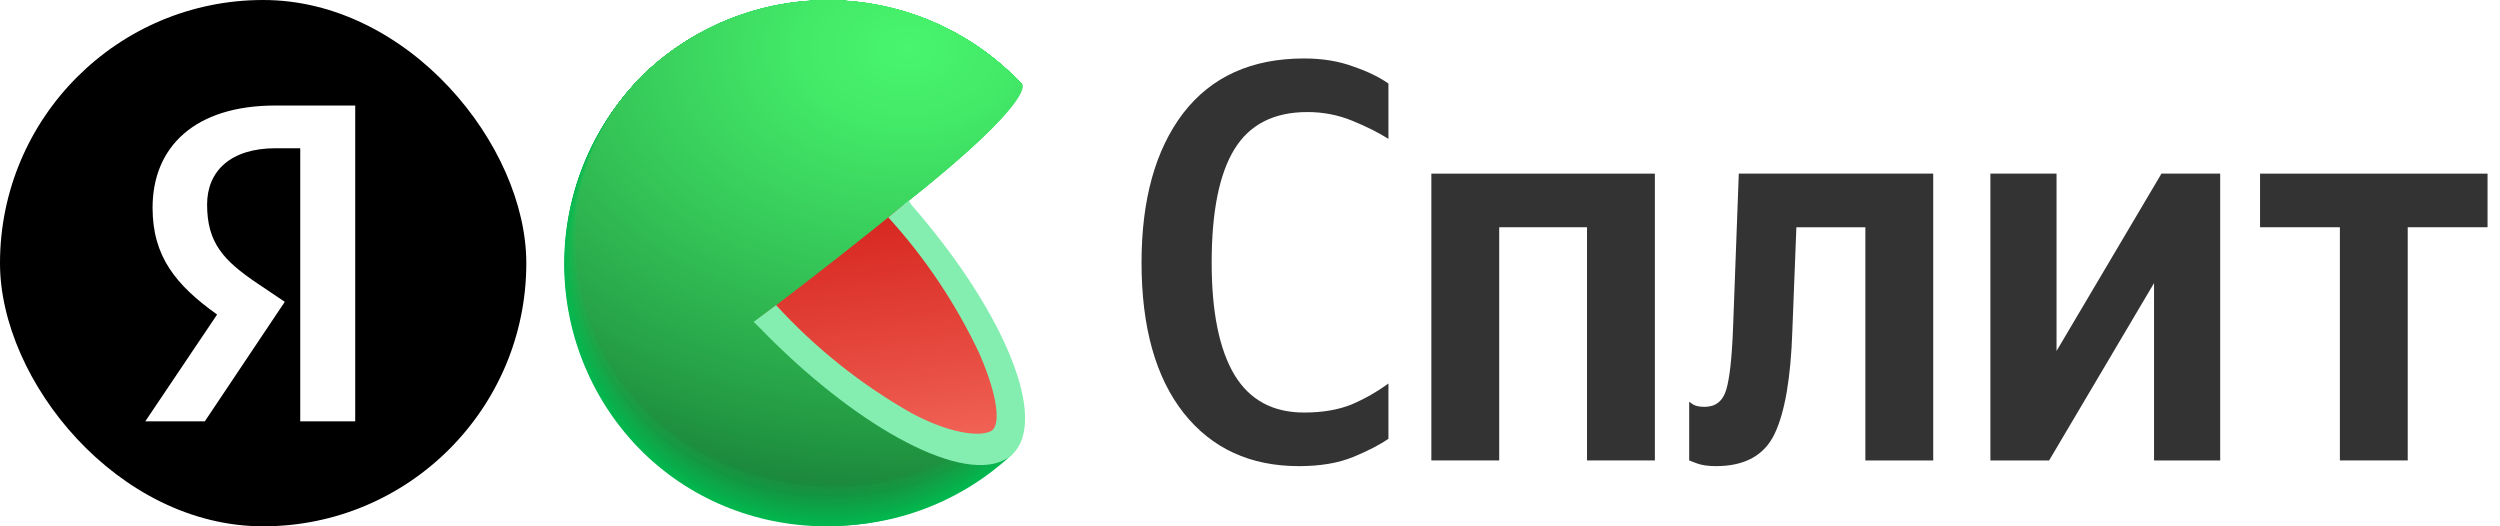 <svg width="190" height="40" viewBox="0 0 190 40" fill="none" xmlns="http://www.w3.org/2000/svg">
<g clip-path="url(#clip0_4582_14746)">
<path fill-rule="evenodd" clip-rule="evenodd" d="M40 0H0V40H40V0ZM26.997 32.02H22.818V11.266H20.954C17.535 11.266 15.739 12.993 15.739 15.548C15.739 18.449 16.982 19.796 19.538 21.522L21.644 22.938L15.567 32.02H11.043L16.499 23.905C13.357 21.66 11.595 19.485 11.595 15.79C11.595 11.162 14.807 8.02 20.919 8.02H26.997V32.02Z" fill="black"/>
</g>
<g clip-path="url(#clip1_4582_14746)">
<path d="M62.92 20.096L76.97 34.484L76.684 34.745L76.563 34.859C72.629 38.369 67.473 40.193 62.208 39.938C56.942 39.684 51.987 37.371 48.409 33.499C44.831 29.627 42.918 24.504 43.08 19.235C43.243 13.966 45.468 8.971 49.277 5.326C53.194 1.742 58.365 -0.155 63.67 0.047C68.975 0.248 73.987 2.532 77.62 6.402L62.92 20.096Z" fill="#01B94F"/>
<path d="M49.29 5.32C53.206 1.739 58.375 -0.155 63.677 0.047C68.98 0.25 73.989 2.533 77.62 6.402C77.62 6.402 65.933 17.345 65.697 17.536C65.697 17.536 63.079 20 63.098 20.039C63.117 20.077 76.945 34.427 76.945 34.427L76.665 34.694L76.544 34.809C68.289 42.069 55.64 41.738 48.169 33.662C44.581 29.745 42.686 24.568 42.896 19.26C43.106 13.952 45.404 8.942 49.29 5.32Z" fill="url(#paint0_radial_4582_14746)"/>
<path d="M49.296 5.307C53.215 1.731 58.384 -0.159 63.685 0.046C68.987 0.251 73.995 2.534 77.626 6.402C77.626 6.402 66.251 17.102 65.786 17.478C65.786 17.478 63.238 19.911 63.282 19.988C63.378 20.217 76.925 34.363 76.925 34.363L76.645 34.63L76.524 34.745C68.289 41.993 55.633 41.636 48.188 33.586C44.605 29.679 42.712 24.515 42.919 19.218C43.127 13.921 45.419 8.921 49.296 5.307Z" fill="url(#paint1_radial_4582_14746)"/>
<path d="M49.309 5.3C53.228 1.729 58.395 -0.157 63.693 0.049C68.992 0.255 73.996 2.537 77.626 6.402C77.626 6.402 66.575 16.854 65.862 17.421C65.862 17.421 63.404 19.816 63.448 19.93C63.595 20.274 76.9 34.305 76.9 34.305L76.613 34.573L76.492 34.681C68.282 41.91 55.633 41.541 48.2 33.509C44.624 29.613 42.733 24.461 42.941 19.177C43.148 13.892 45.438 8.904 49.309 5.3Z" fill="url(#paint2_radial_4582_14746)"/>
<path d="M49.316 5.294C53.236 1.725 58.402 -0.159 63.698 0.049C68.995 0.256 73.998 2.538 77.627 6.402C77.627 6.402 66.895 16.593 65.946 17.363C65.946 17.363 63.564 19.727 63.627 19.879C63.819 20.338 76.875 34.248 76.875 34.248L76.595 34.509C76.595 34.509 76.474 34.617 76.474 34.624C68.283 41.827 55.634 41.432 48.221 33.433C44.65 29.549 42.761 24.41 42.966 19.137C43.171 13.865 45.454 8.889 49.316 5.294Z" fill="url(#paint3_radial_4582_14746)"/>
<path d="M49.328 5.282C53.249 1.718 58.413 -0.161 63.707 0.049C69.001 0.258 74 2.54 77.626 6.403C77.626 6.403 67.219 16.364 66.028 17.307C66.028 17.307 63.722 19.631 63.799 19.822C64.041 20.396 76.856 34.185 76.849 34.191L76.569 34.452L76.448 34.567C68.276 41.739 55.634 41.337 48.239 33.357C44.674 29.483 42.788 24.355 42.992 19.095C43.196 13.834 45.474 8.868 49.328 5.282Z" fill="url(#paint4_radial_4582_14746)"/>
<path d="M49.334 5.275C53.256 1.715 58.419 -0.162 63.711 0.048C69.003 0.259 74.001 2.541 77.626 6.403C77.626 6.403 67.537 16.122 66.111 17.23C66.111 17.23 63.882 19.517 63.977 19.746C64.264 20.434 76.83 34.102 76.83 34.102L76.55 34.427L76.429 34.535C68.27 41.656 55.634 41.242 48.252 33.28C44.694 29.417 42.81 24.302 43.013 19.054C43.216 13.806 45.489 8.852 49.334 5.275Z" fill="url(#paint5_radial_4582_14746)"/>
<path d="M49.347 5.269C53.269 1.711 58.431 -0.164 63.722 0.048C69.013 0.26 74.008 2.542 77.633 6.403C77.633 6.403 67.862 15.88 66.2 17.23C66.2 17.23 64.041 19.478 64.149 19.746C64.512 20.517 76.811 34.07 76.805 34.07L76.524 34.331L76.403 34.446C68.27 41.573 55.634 41.14 48.271 33.204C44.718 29.352 42.836 24.25 43.038 19.014C43.239 13.778 45.508 8.835 49.347 5.269Z" fill="url(#paint6_radial_4582_14746)"/>
<path d="M49.353 5.256C53.276 1.702 58.438 -0.17 63.727 0.045C69.016 0.259 74.01 2.542 77.632 6.402C77.632 6.402 68.18 15.631 66.282 17.141C66.282 17.141 64.2 19.357 64.327 19.688C64.709 20.605 76.785 34.038 76.779 34.038C76.772 34.038 76.518 34.286 76.499 34.299L76.377 34.407C68.263 41.49 55.627 41.044 48.283 33.153C44.727 29.311 42.842 24.214 43.042 18.983C43.243 13.751 45.513 8.814 49.353 5.256Z" fill="url(#paint7_radial_4582_14746)"/>
<path d="M49.367 5.25C53.29 1.7 58.449 -0.168 63.736 0.048C69.022 0.263 74.012 2.545 77.633 6.402C77.633 6.402 68.506 15.389 66.366 17.083C66.366 17.083 64.36 19.262 64.506 19.631C64.933 20.663 76.76 33.974 76.76 33.981L76.48 34.242L76.359 34.35C68.264 41.432 55.628 40.968 48.335 33.076C44.783 29.249 42.896 24.168 43.089 18.949C43.283 13.731 45.541 8.803 49.367 5.25Z" fill="url(#paint8_radial_4582_14746)"/>
<path d="M49.373 5.243C53.297 1.696 58.455 -0.169 63.74 0.048C69.024 0.264 74.013 2.546 77.633 6.402C77.633 6.402 68.824 15.141 66.423 17.026C66.423 17.026 64.512 19.172 64.652 19.574C65.149 20.701 76.741 33.891 76.735 33.898L76.454 34.153C76.454 34.153 76.346 34.255 76.333 34.267C68.257 41.324 55.627 40.84 48.309 32.993C46.557 31.102 45.194 28.883 44.299 26.465C43.404 24.046 42.995 21.475 43.093 18.898C43.192 16.321 43.798 13.789 44.875 11.446C45.953 9.103 47.481 6.995 49.373 5.243Z" fill="url(#paint9_radial_4582_14746)"/>
<path d="M49.386 5.231C53.31 1.689 58.467 -0.172 63.748 0.047C69.03 0.267 74.015 2.548 77.633 6.402C77.633 6.402 69.149 14.899 66.531 16.969C66.531 16.969 64.678 19.083 64.856 19.516C65.379 20.79 76.716 33.853 76.716 33.86L76.435 34.114L76.314 34.223C68.251 41.242 55.627 40.745 48.335 32.904C44.805 29.095 42.933 24.039 43.13 18.85C43.327 13.66 45.577 8.761 49.386 5.231Z" fill="url(#paint10_radial_4582_14746)"/>
<path d="M49.392 5.224C53.318 1.685 58.474 -0.173 63.755 0.047C69.037 0.267 74.021 2.549 77.638 6.403C77.638 6.403 69.467 14.682 66.614 16.918C66.614 16.918 64.843 18.988 65.028 19.466C65.601 20.822 76.696 33.79 76.689 33.79L76.409 34.051L76.288 34.159C68.25 41.165 55.627 40.656 48.353 32.841C46.606 30.96 45.248 28.754 44.354 26.347C43.461 23.941 43.051 21.382 43.147 18.817C43.243 16.252 43.845 13.732 44.916 11.399C45.988 9.067 47.508 6.968 49.392 5.224Z" fill="url(#paint11_radial_4582_14746)"/>
<path d="M49.404 5.218C53.331 1.683 58.485 -0.172 63.763 0.05C69.041 0.271 74.022 2.552 77.639 6.402C77.639 6.402 69.792 14.408 66.697 16.86C66.697 16.86 65.002 18.898 65.206 19.408C65.843 20.898 76.671 33.732 76.671 33.739L76.39 34C76.39 34 76.282 34.095 76.276 34.108C68.251 41.114 55.633 40.56 48.373 32.77C41.112 24.981 41.475 12.408 49.404 5.218Z" fill="url(#paint12_radial_4582_14746)"/>
<path d="M49.411 5.205C53.339 1.674 58.493 -0.178 63.77 0.046C69.046 0.27 74.025 2.552 77.639 6.402C77.639 6.402 70.111 14.153 66.812 16.79C66.812 16.79 65.188 18.79 65.411 19.338C66.079 20.943 76.671 33.656 76.671 33.662L76.391 33.917L76.27 34.025C68.239 40.987 55.596 40.445 48.386 32.675C41.176 24.905 41.501 12.377 49.411 5.205Z" fill="url(#paint13_radial_4582_14746)"/>
<path d="M49.423 5.198C53.351 1.672 58.503 -0.176 63.776 0.049C69.05 0.274 74.025 2.554 77.638 6.402C77.638 6.402 70.435 13.918 66.868 16.746C66.868 16.746 65.321 18.714 65.556 19.293C66.276 21.007 76.613 33.598 76.613 33.605L76.333 33.859L76.212 33.968C68.238 40.904 55.595 40.343 48.398 32.598C41.201 24.854 41.526 12.345 49.423 5.198Z" fill="url(#paint14_radial_4582_14746)"/>
<path d="M49.429 5.192C53.358 1.669 58.509 -0.177 63.78 0.049C69.052 0.275 74.026 2.556 77.638 6.402C77.638 6.402 70.753 13.676 66.951 16.688C66.951 16.688 65.48 18.599 65.734 19.236C66.499 21.051 76.613 33.541 76.613 33.547L76.339 33.802L76.218 33.91C68.231 40.795 55.595 40.248 48.417 32.516C41.239 24.784 41.544 12.319 49.429 5.192Z" fill="url(#paint15_radial_4582_14746)"/>
<path d="M49.443 5.18C53.374 1.663 58.524 -0.178 63.793 0.051C69.063 0.279 74.034 2.559 77.646 6.402C77.646 6.402 71.079 13.409 67.06 16.631C67.06 16.631 65.665 18.542 65.933 19.179C66.722 21.128 76.614 33.478 76.576 33.484L76.295 33.739C76.258 33.778 76.218 33.814 76.174 33.847C68.232 40.738 55.596 40.159 48.437 32.446C41.278 24.733 41.584 12.287 49.443 5.18Z" fill="url(#paint16_radial_4582_14746)"/>
<path d="M49.45 5.173C53.385 1.662 58.538 -0.171 63.807 0.067C69.076 0.305 74.043 2.595 77.646 6.447C77.646 6.447 71.398 13.186 67.118 16.593C67.118 16.593 65.799 18.453 66.086 19.141C66.946 21.211 76.557 33.446 76.55 33.452C76.544 33.459 76.315 33.675 76.27 33.707L76.155 33.815C68.226 40.656 55.596 40.044 48.45 32.369C41.304 24.695 41.584 12.256 49.45 5.173Z" fill="url(#paint17_radial_4582_14746)"/>
<path d="M49.462 5.167C53.396 1.658 58.547 -0.173 63.813 0.065C69.079 0.303 74.044 2.591 77.645 6.441C77.645 6.441 71.722 12.956 67.2 16.542C67.2 16.542 65.958 18.364 66.257 19.09C67.168 21.274 76.537 33.388 76.524 33.395L76.25 33.65L76.129 33.758C68.219 40.573 55.595 39.949 48.468 32.293C41.341 24.637 41.615 12.224 49.462 5.167Z" fill="url(#paint18_radial_4582_14746)"/>
<path d="M49.468 5.128C53.403 1.623 58.551 -0.206 63.816 0.032C69.08 0.27 74.043 2.556 77.645 6.402C77.645 6.402 72.04 12.676 67.289 16.446C67.289 16.446 66.117 18.23 66.435 18.994C67.391 21.293 76.511 33.293 76.505 33.299L76.225 33.554L76.104 33.656C68.219 40.49 55.595 39.846 48.481 32.223C41.367 24.599 41.641 12.192 49.468 5.128Z" fill="url(#paint19_radial_4582_14746)"/>
<path d="M49.481 5.129C53.414 1.625 58.56 -0.202 63.822 0.036C69.084 0.274 74.044 2.558 77.645 6.402C74.479 9.993 71.044 13.338 67.372 16.408C67.372 16.408 66.276 18.16 66.614 18.956C67.614 21.37 76.486 33.242 76.48 33.255L76.206 33.503L76.085 33.611C68.213 40.407 55.595 39.751 48.5 32.146C41.405 24.542 41.66 12.135 49.481 5.129Z" fill="url(#paint20_radial_4582_14746)"/>
<path d="M49.487 5.129C53.421 1.627 58.567 -0.2 63.828 0.038C69.09 0.276 74.05 2.56 77.651 6.402C74.529 9.983 71.121 13.304 67.461 16.332C67.461 16.332 66.448 18.045 66.824 18.88C67.875 21.427 76.505 33.165 76.492 33.172L76.218 33.426L76.097 33.535C68.212 40.318 55.595 39.649 48.513 32.07C41.43 24.491 41.685 12.135 49.487 5.129Z" fill="url(#paint21_radial_4582_14746)"/>
<path d="M49.5 5.129C53.434 1.632 58.577 -0.191 63.834 0.047C69.092 0.285 74.049 2.565 77.651 6.402C74.578 9.985 71.194 13.289 67.537 16.274C67.537 16.274 66.601 17.956 66.964 18.822C68.06 21.491 76.441 33.153 76.435 33.153C76.429 33.153 76.212 33.363 76.155 33.407L76.04 33.509C68.206 40.235 55.595 39.522 48.532 31.994C41.468 24.465 41.704 12.135 49.5 5.129Z" fill="url(#paint22_radial_4582_14746)"/>
<path d="M49.506 5.129C53.44 1.634 58.581 -0.188 63.837 0.05C69.094 0.288 74.05 2.567 77.651 6.402C74.628 9.992 71.269 13.285 67.62 16.236C67.62 16.236 66.76 17.88 67.136 18.784C68.289 21.542 76.422 33.064 76.409 33.07L76.135 33.318L76.014 33.427C68.2 40.159 55.595 39.452 48.551 31.917C41.507 24.383 41.73 12.071 49.506 5.129Z" fill="url(#paint23_radial_4582_14746)"/>
<path d="M49.513 5.129C53.446 1.636 58.586 -0.185 63.841 0.053C69.096 0.291 74.05 2.569 77.652 6.403C74.68 9.998 71.344 13.277 67.697 16.186C67.697 16.186 66.913 17.791 67.308 18.733C68.506 21.606 76.391 33 76.384 33.013L76.104 33.261L75.983 33.369C68.2 40.07 55.596 39.35 48.59 31.841C41.584 24.332 41.755 12.039 49.513 5.129Z" fill="url(#paint24_radial_4582_14746)"/>
<path d="M49.526 5.129C53.458 1.64 58.596 -0.178 63.847 0.059C69.099 0.297 74.051 2.573 77.652 6.403C74.736 10 71.429 13.262 67.792 16.128C67.792 16.128 67.079 17.701 67.493 18.676C68.767 21.663 76.41 32.943 76.365 32.955L76.091 33.204L75.97 33.306C68.194 39.987 55.596 39.248 48.59 31.764C41.584 24.281 41.775 12.007 49.526 5.129Z" fill="url(#paint25_radial_4582_14746)"/>
<path d="M49.532 5.129C53.465 1.644 58.601 -0.173 63.85 0.065C69.1 0.303 74.05 2.576 77.652 6.403C74.794 10.008 71.512 13.254 67.875 16.071C67.875 16.071 67.238 17.606 67.665 18.619C68.939 21.72 76.352 32.879 76.34 32.885C76.327 32.892 76.129 33.083 76.066 33.134L75.945 33.242C68.194 39.904 55.596 39.153 48.589 31.688C41.583 24.223 41.8 11.976 49.532 5.129Z" fill="url(#paint26_radial_4582_14746)"/>
<path d="M49.544 5.091C53.482 1.612 58.619 -0.196 63.867 0.048C69.115 0.293 74.061 2.572 77.658 6.403C77.658 6.403 74.613 10.734 67.957 16.014C67.957 16.014 67.397 17.517 67.843 18.561C69.18 21.746 76.326 32.822 76.32 32.828L76.04 33.076L75.925 33.185C68.187 39.821 55.595 39.051 48.589 31.611C41.583 24.172 41.819 11.944 49.544 5.091Z" fill="url(#paint27_radial_4582_14746)"/>
<path d="M49.551 5.077C53.49 1.604 58.627 -0.2 63.873 0.047C69.119 0.294 74.063 2.574 77.658 6.402C77.658 6.402 74.938 10.466 68.041 15.956C67.784 16.786 67.784 17.674 68.041 18.504C69.429 21.835 76.32 32.751 76.32 32.764L76.047 33.012L75.926 33.114C68.181 39.738 55.595 38.955 48.634 31.541C41.673 24.128 41.844 11.918 49.551 5.077Z" fill="url(#paint28_radial_4582_14746)"/>
<path d="M49.564 5.071C53.502 1.6 58.636 -0.203 63.88 0.045C69.124 0.294 74.066 2.574 77.658 6.403C77.658 6.403 75.257 10.224 68.104 15.873C67.879 16.711 67.903 17.597 68.174 18.421C69.607 21.911 76.282 32.713 76.269 32.726L75.995 32.974L75.881 33.076C68.18 39.656 55.595 38.885 48.646 31.465C41.698 24.045 41.87 11.886 49.564 5.071Z" fill="url(#paint29_radial_4582_14746)"/>
<path d="M49.57 5.065C53.508 1.596 58.642 -0.205 63.885 0.045C69.127 0.295 74.067 2.575 77.658 6.402C77.658 6.402 75.581 10.001 68.206 15.848C68.028 16.696 68.084 17.576 68.365 18.395C69.849 21.956 76.263 32.637 76.25 32.649L75.976 32.891L75.855 33C68.174 39.572 55.595 38.751 48.665 31.388C41.628 23.924 41.889 11.854 49.57 5.065Z" fill="url(#paint30_radial_4582_14746)"/>
<path d="M49.583 5.052C53.523 1.59 58.654 -0.205 63.894 0.047C69.132 0.299 74.068 2.578 77.658 6.403C77.658 6.403 75.9 9.734 68.289 15.765C68.157 16.622 68.245 17.499 68.544 18.313C70.072 21.988 76.237 32.554 76.225 32.561L75.951 32.809L75.83 32.911C68.187 39.439 55.608 38.643 48.678 31.268C41.749 23.892 41.914 11.823 49.583 5.052Z" fill="url(#paint31_radial_4582_14746)"/>
<path d="M49.59 5.046C53.531 1.586 58.663 -0.207 63.901 0.046C69.14 0.299 74.075 2.579 77.665 6.402C77.665 6.402 76.225 9.485 68.378 15.708C68.293 16.572 68.41 17.445 68.722 18.255C70.296 22.096 76.212 32.516 76.2 32.547L75.926 32.796L75.811 32.898C68.168 39.401 55.596 38.554 48.698 31.242C41.692 23.816 41.94 11.791 49.59 5.046Z" fill="url(#paint32_radial_4582_14746)"/>
<path d="M49.602 5.04C53.543 1.583 58.673 -0.207 63.909 0.047C69.145 0.301 74.077 2.58 77.665 6.403C77.665 6.403 76.544 9.269 68.461 15.676C68.425 16.546 68.573 17.414 68.894 18.224C70.519 22.153 76.193 32.478 76.181 32.516L75.907 32.758L75.786 32.86C68.162 39.318 55.596 38.458 48.711 31.159C41.724 23.758 41.959 11.759 49.602 5.04Z" fill="url(#paint33_radial_4582_14746)"/>
<path d="M49.609 5.027C53.551 1.575 58.681 -0.211 63.915 0.046C69.148 0.303 74.078 2.582 77.665 6.402C77.665 6.402 76.868 9.02 68.544 15.619C68.558 16.504 68.737 17.379 69.073 18.198C70.748 22.217 76.168 32.42 76.155 32.433L75.881 32.675L75.767 32.777C68.162 39.235 55.596 38.356 48.73 31.083C41.755 23.707 41.985 11.727 49.609 5.027Z" fill="url(#paint34_radial_4582_14746)"/>
<path d="M49.621 5.02C53.566 1.582 58.691 -0.192 63.917 0.07C69.144 0.333 74.065 2.612 77.645 6.428C77.645 6.428 77.168 8.778 68.608 15.561C68.682 16.449 68.897 17.32 69.245 18.141C70.971 22.28 76.149 32.363 76.136 32.376L75.862 32.618C75.819 32.648 75.779 32.682 75.741 32.719C68.156 39.152 55.596 38.248 48.749 31.006C41.787 23.65 42.004 11.701 49.621 5.02Z" fill="url(#paint35_radial_4582_14746)"/>
<path d="M49.627 5.014C53.572 1.575 58.698 -0.199 63.925 0.064C69.152 0.328 74.072 2.609 77.651 6.428C77.651 6.428 77.499 8.536 68.696 15.504C68.821 16.393 69.061 17.262 69.41 18.09C71.193 22.325 76.123 32.299 76.11 32.312L75.836 32.554C75.798 32.554 75.753 32.63 75.715 32.656C68.149 39.069 55.595 38.159 48.761 30.93C41.819 23.599 42.029 11.67 49.627 5.014Z" fill="url(#paint36_radial_4582_14746)"/>
<path d="M49.64 5.001C53.588 1.567 58.714 -0.203 63.94 0.063C69.165 0.329 74.085 2.61 77.664 6.428C77.664 6.428 77.829 8.313 68.792 15.453C68.977 16.338 69.25 17.202 69.607 18.032C71.422 22.401 76.11 32.242 76.091 32.255C76.072 32.267 75.906 32.426 75.817 32.497L75.702 32.599C68.155 38.999 55.595 38.057 48.78 30.853C41.844 23.542 42.054 11.638 49.64 5.001Z" fill="url(#paint37_radial_4582_14746)"/>
<path d="M49.647 4.995C53.596 1.561 58.723 -0.208 63.949 0.06C69.176 0.329 74.094 2.613 77.671 6.434C77.671 6.434 78.155 8.045 68.882 15.395C69.12 16.277 69.418 17.141 69.773 17.981C71.639 22.44 76.079 32.184 76.066 32.197L75.792 32.439L75.671 32.541C68.149 38.885 55.596 37.955 48.793 30.783C41.877 23.484 42.074 11.606 49.647 4.995Z" fill="url(#paint38_radial_4582_14746)"/>
<path d="M49.66 4.989C53.61 1.555 58.737 -0.212 63.964 0.057C69.19 0.327 74.108 2.613 77.684 6.435C77.684 6.435 78.474 7.798 68.971 15.319C68.971 15.319 69.321 16.39 69.958 17.905C71.869 22.504 76.06 32.108 76.047 32.121L75.773 32.363L75.659 32.459C68.143 38.822 55.596 37.86 48.813 30.707C41.909 23.427 42.1 11.574 49.66 4.989Z" fill="url(#paint39_radial_4582_14746)"/>
<path d="M76.014 32.083C68.575 38.77 55.716 37.885 48.825 30.605C41.933 23.325 42.118 11.498 49.666 4.95C53.618 1.52 58.746 -0.245 63.972 0.027C69.198 0.299 74.115 2.587 77.69 6.409C77.69 6.409 78.817 7.53 69.066 15.255C69.047 15.281 76.04 32.063 76.014 32.083Z" fill="url(#paint40_radial_4582_14746)"/>
<path d="M68.767 15.496C65.716 17.999 61.965 20.948 57.602 24.253C60.843 27.759 64.612 30.735 68.773 33.075C72.347 34.986 75.143 35.342 76.512 34.132C77.881 32.922 77.716 30.132 76.123 26.489C74.238 22.476 71.758 18.77 68.767 15.496Z" fill="url(#paint41_linear_4582_14746)"/>
<path d="M69.041 15.248L67.512 16.521C70.311 19.598 72.638 23.073 74.416 26.833C75.977 30.425 75.938 32.228 75.435 32.68C74.932 33.132 72.76 33.247 69.289 31.406C65.444 29.226 61.966 26.453 58.984 23.19L57.277 24.464L57.678 24.852C64.907 32.323 72.728 36.578 76.168 35.03C76.27 34.979 76.371 34.928 76.467 34.871H76.505C76.638 34.788 76.764 34.695 76.881 34.591C77.005 34.478 77.118 34.355 77.219 34.221C79.467 31.272 76.053 23.33 69.251 15.547L69.041 15.248Z" fill="#84EEB1"/>
</g>
<path d="M98.717 35.426C95.02 35.426 92.102 34.083 89.964 31.396C87.826 28.681 86.757 24.867 86.757 19.956C86.757 15.161 87.812 11.376 89.921 8.603C92.058 5.83 95.121 4.443 99.107 4.443C100.494 4.443 101.736 4.645 102.834 5.05C103.932 5.425 104.827 5.859 105.521 6.35V10.553C104.741 10.062 103.816 9.6 102.747 9.166C101.679 8.733 100.552 8.516 99.367 8.516C96.825 8.516 94.976 9.455 93.821 11.333C92.665 13.211 92.087 16.085 92.087 19.956C92.087 23.712 92.665 26.558 93.821 28.493C94.976 30.4 96.739 31.353 99.107 31.353C100.494 31.353 101.693 31.151 102.704 30.746C103.715 30.313 104.654 29.779 105.521 29.143V33.346C104.856 33.809 103.961 34.271 102.834 34.733C101.707 35.195 100.335 35.426 98.717 35.426Z" fill="#333333"/>
<path d="M108.783 13.196H125.77V34.993H120.613V17.27H113.94V34.993H108.783V13.196Z" fill="#333333"/>
<path d="M128.378 30.53C128.378 30.53 128.479 30.602 128.681 30.746C128.883 30.862 129.172 30.92 129.548 30.92C130.386 30.92 130.934 30.486 131.194 29.62C131.455 28.753 131.628 27.164 131.715 24.853L132.148 13.196H146.925V34.993H141.768V17.27H136.525L136.221 25.07C136.106 28.681 135.658 31.31 134.878 32.956C134.098 34.603 132.61 35.426 130.414 35.426C129.808 35.426 129.317 35.354 128.941 35.21C128.566 35.065 128.378 34.993 128.378 34.993V30.53Z" fill="#333333"/>
<path d="M151.27 13.196H156.297V26.673L164.27 13.196H168.734V34.993H163.707V21.516L155.733 34.993H151.27V13.196Z" fill="#333333"/>
<path d="M189.054 17.27H182.987V34.993H177.831V17.27H171.764V13.196H189.054V17.27Z" fill="#333333"/>
<defs>
<radialGradient id="paint0_radial_4582_14746" cx="0" cy="0" r="1" gradientUnits="userSpaceOnUse" gradientTransform="translate(67.995 2.266) rotate(-2.291) scale(91.693 67.854)">
<stop stop-color="#03BA50"/>
<stop offset="0.8" stop-color="#01B64E"/>
</radialGradient>
<radialGradient id="paint1_radial_4582_14746" cx="0" cy="0" r="1" gradientUnits="userSpaceOnUse" gradientTransform="translate(67.986 2.259) rotate(-2.291) scale(91.502 67.713)">
<stop stop-color="#04BC50"/>
<stop offset="0.8" stop-color="#01B34D"/>
</radialGradient>
<radialGradient id="paint2_radial_4582_14746" cx="0" cy="0" r="1" gradientUnits="userSpaceOnUse" gradientTransform="translate(67.964 2.276) rotate(-2.291) scale(91.311 67.571)">
<stop stop-color="#06BD51"/>
<stop offset="0.72" stop-color="#02B24C"/>
<stop offset="0.8" stop-color="#01B04B"/>
</radialGradient>
<radialGradient id="paint3_radial_4582_14746" cx="0" cy="0" r="1" gradientUnits="userSpaceOnUse" gradientTransform="translate(67.93 2.304) rotate(-2.291) scale(91.119 67.43)">
<stop stop-color="#08BF52"/>
<stop offset="0.56" stop-color="#04B44D"/>
<stop offset="0.8" stop-color="#01AD4A"/>
</radialGradient>
<radialGradient id="paint4_radial_4582_14746" cx="0" cy="0" r="1" gradientUnits="userSpaceOnUse" gradientTransform="translate(67.895 2.333) rotate(-2.291) scale(90.928 67.288)">
<stop stop-color="#0AC053"/>
<stop offset="0.48" stop-color="#05B54E"/>
<stop offset="0.8" stop-color="#01AA49"/>
</radialGradient>
<radialGradient id="paint5_radial_4582_14746" cx="0" cy="0" r="1" gradientUnits="userSpaceOnUse" gradientTransform="translate(67.855 2.401) rotate(-1.718) scale(90.699 67.138)">
<stop stop-color="#0BC253"/>
<stop offset="0.42" stop-color="#07B74E"/>
<stop offset="0.8" stop-color="#01A848"/>
</radialGradient>
<radialGradient id="paint6_radial_4582_14746" cx="0" cy="0" r="1" gradientUnits="userSpaceOnUse" gradientTransform="translate(67.803 2.419) rotate(-1.718) scale(90.508 66.997)">
<stop stop-color="#0DC354"/>
<stop offset="0.37" stop-color="#08B84F"/>
<stop offset="0.8" stop-color="#01A546"/>
</radialGradient>
<radialGradient id="paint7_radial_4582_14746" cx="0" cy="0" r="1" gradientUnits="userSpaceOnUse" gradientTransform="translate(68.475 2.436) rotate(-1.718) scale(90.316 66.828)">
<stop stop-color="#0FC555"/>
<stop offset="0.33" stop-color="#0ABA50"/>
<stop offset="0.8" stop-color="#01A245"/>
</radialGradient>
<radialGradient id="paint8_radial_4582_14746" cx="0" cy="0" r="1" gradientUnits="userSpaceOnUse" gradientTransform="translate(68.408 2.469) rotate(-1.701) scale(91.026 66.687)">
<stop stop-color="#11C656"/>
<stop offset="0.3" stop-color="#0CBB51"/>
<stop offset="0.8" stop-color="#019F44"/>
</radialGradient>
<radialGradient id="paint9_radial_4582_14746" cx="0" cy="0" r="1" gradientUnits="userSpaceOnUse" gradientTransform="translate(68.386 2.501) rotate(-1.701) scale(90.833 66.545)">
<stop stop-color="#12C856"/>
<stop offset="0.28" stop-color="#0EBD51"/>
<stop offset="0.77" stop-color="#029E44"/>
<stop offset="0.8" stop-color="#019C43"/>
</radialGradient>
<radialGradient id="paint10_radial_4582_14746" cx="0" cy="0" r="1" gradientUnits="userSpaceOnUse" gradientTransform="translate(68.363 2.545) rotate(-1.701) scale(90.633 66.399)">
<stop stop-color="#14C957"/>
<stop offset="0.26" stop-color="#0FBE52"/>
<stop offset="0.72" stop-color="#049F44"/>
<stop offset="0.8" stop-color="#019941"/>
</radialGradient>
<radialGradient id="paint11_radial_4582_14746" cx="0" cy="0" r="1" gradientUnits="userSpaceOnUse" gradientTransform="translate(68.322 2.6) rotate(-1.701) scale(90.44 66.258)">
<stop stop-color="#16CB58"/>
<stop offset="0.24" stop-color="#11C053"/>
<stop offset="0.66" stop-color="#06A145"/>
<stop offset="0.8" stop-color="#019640"/>
</radialGradient>
<radialGradient id="paint12_radial_4582_14746" cx="0" cy="0" r="1" gradientUnits="userSpaceOnUse" gradientTransform="translate(68.274 2.658) rotate(-1.701) scale(90.247 66.116)">
<stop stop-color="#18CC59"/>
<stop offset="0.23" stop-color="#13C154"/>
<stop offset="0.62" stop-color="#07A246"/>
<stop offset="0.8" stop-color="#01933F"/>
</radialGradient>
<radialGradient id="paint13_radial_4582_14746" cx="0" cy="0" r="1" gradientUnits="userSpaceOnUse" gradientTransform="translate(68.227 2.729) rotate(-1.701) scale(90.047 65.97)">
<stop stop-color="#19CD59"/>
<stop offset="0.21" stop-color="#15C254"/>
<stop offset="0.59" stop-color="#09A347"/>
<stop offset="0.8" stop-color="#01903E"/>
</radialGradient>
<radialGradient id="paint14_radial_4582_14746" cx="0" cy="0" r="1" gradientUnits="userSpaceOnUse" gradientTransform="translate(68.166 2.804) rotate(-1.701) scale(89.854 65.829)">
<stop stop-color="#1BCF5A"/>
<stop offset="0.2" stop-color="#17C455"/>
<stop offset="0.56" stop-color="#0BA547"/>
<stop offset="0.8" stop-color="#018D3C"/>
</radialGradient>
<radialGradient id="paint15_radial_4582_14746" cx="0" cy="0" r="1" gradientUnits="userSpaceOnUse" gradientTransform="translate(68.099 2.528) rotate(-1.134) scale(89.639 65.686)">
<stop stop-color="#1DD05B"/>
<stop offset="0.19" stop-color="#18C556"/>
<stop offset="0.54" stop-color="#0CA648"/>
<stop offset="0.8" stop-color="#018B3B"/>
</radialGradient>
<radialGradient id="paint16_radial_4582_14746" cx="0" cy="0" r="1" gradientUnits="userSpaceOnUse" gradientTransform="translate(68.027 2.585) rotate(-1.134) scale(89.44 65.54)">
<stop stop-color="#1ED25B"/>
<stop offset="0.18" stop-color="#1AC756"/>
<stop offset="0.51" stop-color="#0EA848"/>
<stop offset="0.8" stop-color="#01883A"/>
</radialGradient>
<radialGradient id="paint17_radial_4582_14746" cx="0" cy="0" r="1" gradientUnits="userSpaceOnUse" gradientTransform="translate(67.954 2.641) rotate(-1.134) scale(89.247 65.398)">
<stop stop-color="#20D35C"/>
<stop offset="0.18" stop-color="#1BC857"/>
<stop offset="0.49" stop-color="#0FA949"/>
<stop offset="0.8" stop-color="#018539"/>
</radialGradient>
<radialGradient id="paint18_radial_4582_14746" cx="0" cy="0" r="1" gradientUnits="userSpaceOnUse" gradientTransform="translate(67.868 2.72) rotate(-1.134) scale(89.054 65.257)">
<stop stop-color="#22D55D"/>
<stop offset="0.17" stop-color="#1DCA58"/>
<stop offset="0.47" stop-color="#11AB4A"/>
<stop offset="0.8" stop-color="#018237"/>
</radialGradient>
<radialGradient id="paint19_radial_4582_14746" cx="0" cy="0" r="1" gradientUnits="userSpaceOnUse" gradientTransform="translate(67.769 2.792) rotate(-1.134) scale(88.854 65.111)">
<stop stop-color="#24D65E"/>
<stop offset="0.16" stop-color="#1FCB59"/>
<stop offset="0.45" stop-color="#13AC4B"/>
<stop offset="0.8" stop-color="#017F36"/>
</radialGradient>
<radialGradient id="paint20_radial_4582_14746" cx="0" cy="0" r="1" gradientUnits="userSpaceOnUse" gradientTransform="translate(67.664 2.881) rotate(-1.134) scale(88.661 64.969)">
<stop stop-color="#25D85E"/>
<stop offset="0.15" stop-color="#20CD59"/>
<stop offset="0.43" stop-color="#14AE4B"/>
<stop offset="0.79" stop-color="#017D36"/>
<stop offset="0.8" stop-color="#007C35"/>
</radialGradient>
<radialGradient id="paint21_radial_4582_14746" cx="0" cy="0" r="1" gradientUnits="userSpaceOnUse" gradientTransform="translate(69.592 2.98) rotate(-1.134) scale(88.468 64.81)">
<stop stop-color="#27D95F"/>
<stop offset="0.15" stop-color="#22CE5A"/>
<stop offset="0.42" stop-color="#16AF4C"/>
<stop offset="0.77" stop-color="#027E36"/>
<stop offset="0.8" stop-color="#007934"/>
</radialGradient>
<radialGradient id="paint22_radial_4582_14746" cx="0" cy="0" r="1" gradientUnits="userSpaceOnUse" gradientTransform="translate(68.933 3.083) rotate(-1.123) scale(89.143 64.664)">
<stop stop-color="#29DB60"/>
<stop offset="0.14" stop-color="#24D05B"/>
<stop offset="0.4" stop-color="#18B14D"/>
<stop offset="0.74" stop-color="#048037"/>
<stop offset="0.8" stop-color="#007632"/>
</radialGradient>
<radialGradient id="paint23_radial_4582_14746" cx="0" cy="0" r="1" gradientUnits="userSpaceOnUse" gradientTransform="translate(68.855 3.198) rotate(-1.123) scale(88.948 64.523)">
<stop stop-color="#2BDC61"/>
<stop offset="0.14" stop-color="#26D15C"/>
<stop offset="0.39" stop-color="#1AB24E"/>
<stop offset="0.71" stop-color="#068138"/>
<stop offset="0.8" stop-color="#007331"/>
</radialGradient>
<radialGradient id="paint24_radial_4582_14746" cx="0" cy="0" r="1" gradientUnits="userSpaceOnUse" gradientTransform="translate(68.778 3.323) rotate(-1.123) scale(88.746 64.377)">
<stop stop-color="#2CDE61"/>
<stop offset="0.13" stop-color="#27D35C"/>
<stop offset="0.37" stop-color="#1BB44E"/>
<stop offset="0.69" stop-color="#088339"/>
<stop offset="0.8" stop-color="#007030"/>
</radialGradient>
<radialGradient id="paint25_radial_4582_14746" cx="0" cy="0" r="1" gradientUnits="userSpaceOnUse" gradientTransform="translate(68.693 2.686) rotate(-0.562) scale(88.539 64.236)">
<stop stop-color="#2EDF62"/>
<stop offset="0.13" stop-color="#29D45D"/>
<stop offset="0.37" stop-color="#1DB54F"/>
<stop offset="0.67" stop-color="#098439"/>
<stop offset="0.8" stop-color="#006E2F"/>
</radialGradient>
<radialGradient id="paint26_radial_4582_14746" cx="0" cy="0" r="1" gradientUnits="userSpaceOnUse" gradientTransform="translate(68.596 2.785) rotate(-0.562) scale(88.344 64.095)">
<stop stop-color="#30E163"/>
<stop offset="0.13" stop-color="#2BD65E"/>
<stop offset="0.35" stop-color="#1FB750"/>
<stop offset="0.65" stop-color="#0B8639"/>
<stop offset="0.8" stop-color="#006B2D"/>
</radialGradient>
<radialGradient id="paint27_radial_4582_14746" cx="0" cy="0" r="1" gradientUnits="userSpaceOnUse" gradientTransform="translate(68.498 2.896) rotate(-0.562) scale(88.142 63.949)">
<stop stop-color="#31E263"/>
<stop offset="0.12" stop-color="#2CD75E"/>
<stop offset="0.34" stop-color="#20B850"/>
<stop offset="0.63" stop-color="#0D873A"/>
<stop offset="0.8" stop-color="#00682C"/>
</radialGradient>
<radialGradient id="paint28_radial_4582_14746" cx="0" cy="0" r="1" gradientUnits="userSpaceOnUse" gradientTransform="translate(68.388 3.012) rotate(-0.562) scale(87.947 63.807)">
<stop stop-color="#33E364"/>
<stop offset="0.12" stop-color="#2ED85F"/>
<stop offset="0.34" stop-color="#22B951"/>
<stop offset="0.62" stop-color="#0E883B"/>
<stop offset="0.8" stop-color="#00652B"/>
</radialGradient>
<radialGradient id="paint29_radial_4582_14746" cx="0" cy="0" r="1" gradientUnits="userSpaceOnUse" gradientTransform="translate(68.271 3.137) rotate(-0.562) scale(87.746 63.661)">
<stop stop-color="#35E565"/>
<stop offset="0.12" stop-color="#30DA60"/>
<stop offset="0.33" stop-color="#24BB52"/>
<stop offset="0.6" stop-color="#108A3C"/>
<stop offset="0.8" stop-color="#00622A"/>
</radialGradient>
<radialGradient id="paint30_radial_4582_14746" cx="0" cy="0" r="1" gradientUnits="userSpaceOnUse" gradientTransform="translate(68.154 3.267) rotate(-0.562) scale(87.551 63.52)">
<stop stop-color="#37E666"/>
<stop offset="0.11" stop-color="#32DB61"/>
<stop offset="0.32" stop-color="#26BC53"/>
<stop offset="0.59" stop-color="#128B3C"/>
<stop offset="0.8" stop-color="#005F28"/>
</radialGradient>
<radialGradient id="paint31_radial_4582_14746" cx="0" cy="0" r="1" gradientUnits="userSpaceOnUse" gradientTransform="translate(68.024 3.408) rotate(-0.562) scale(87.35 63.374)">
<stop stop-color="#38E866"/>
<stop offset="0.11" stop-color="#33DD61"/>
<stop offset="0.31" stop-color="#27BE53"/>
<stop offset="0.57" stop-color="#148D3D"/>
<stop offset="0.8" stop-color="#005C27"/>
</radialGradient>
<radialGradient id="paint32_radial_4582_14746" cx="0" cy="0" r="1" gradientUnits="userSpaceOnUse" gradientTransform="translate(67.888 3.559) rotate(-0.562) scale(87.155 63.232)">
<stop stop-color="#3AE967"/>
<stop offset="0.11" stop-color="#35DE62"/>
<stop offset="0.3" stop-color="#29BF54"/>
<stop offset="0.56" stop-color="#158E3E"/>
<stop offset="0.8" stop-color="#005926"/>
</radialGradient>
<radialGradient id="paint33_radial_4582_14746" cx="0" cy="0" r="1" gradientUnits="userSpaceOnUse" gradientTransform="translate(67.751 3.715) rotate(-0.562) scale(86.96 63.091)">
<stop stop-color="#3CEB68"/>
<stop offset="0.11" stop-color="#37E063"/>
<stop offset="0.29" stop-color="#2BC155"/>
<stop offset="0.54" stop-color="#17903F"/>
<stop offset="0.8" stop-color="#005625"/>
</radialGradient>
<radialGradient id="paint34_radial_4582_14746" cx="0" cy="0" r="1" gradientUnits="userSpaceOnUse" gradientTransform="translate(67.596 3.881) rotate(-0.562) scale(86.758 62.945)">
<stop stop-color="#3EEC69"/>
<stop offset="0.1" stop-color="#39E164"/>
<stop offset="0.29" stop-color="#2DC256"/>
<stop offset="0.53" stop-color="#19913F"/>
<stop offset="0.8" stop-color="#005323"/>
</radialGradient>
<radialGradient id="paint35_radial_4582_14746" cx="0" cy="0" r="1" gradientUnits="userSpaceOnUse" gradientTransform="translate(67.44 2.89) scale(86.559 62.798)">
<stop stop-color="#3FEE69"/>
<stop offset="0.1" stop-color="#3AE364"/>
<stop offset="0.28" stop-color="#2EC456"/>
<stop offset="0.52" stop-color="#1A9340"/>
<stop offset="0.8" stop-color="#005122"/>
</radialGradient>
<radialGradient id="paint36_radial_4582_14746" cx="0" cy="0" r="1" gradientUnits="userSpaceOnUse" gradientTransform="translate(69.483 3.03) scale(87.205 62.652)">
<stop stop-color="#41EF6A"/>
<stop offset="0.1" stop-color="#3CE465"/>
<stop offset="0.28" stop-color="#30C557"/>
<stop offset="0.51" stop-color="#1C9441"/>
<stop offset="0.79" stop-color="#015022"/>
<stop offset="0.8" stop-color="#004E21"/>
</radialGradient>
<radialGradient id="paint37_radial_4582_14746" cx="0" cy="0" r="1" gradientUnits="userSpaceOnUse" gradientTransform="translate(69.356 3.18) scale(87.014 62.515)">
<stop stop-color="#43F16B"/>
<stop offset="0.1" stop-color="#3EE666"/>
<stop offset="0.27" stop-color="#32C758"/>
<stop offset="0.5" stop-color="#1E9642"/>
<stop offset="0.77" stop-color="#035223"/>
<stop offset="0.8" stop-color="#004B20"/>
</radialGradient>
<radialGradient id="paint38_radial_4582_14746" cx="0" cy="0" r="1" gradientUnits="userSpaceOnUse" gradientTransform="translate(69.238 3.34) scale(86.817 62.374)">
<stop stop-color="#45F26C"/>
<stop offset="0.1" stop-color="#40E767"/>
<stop offset="0.27" stop-color="#34C859"/>
<stop offset="0.49" stop-color="#209742"/>
<stop offset="0.76" stop-color="#055323"/>
<stop offset="0.8" stop-color="#00481E"/>
</radialGradient>
<radialGradient id="paint39_radial_4582_14746" cx="0" cy="0" r="1" gradientUnits="userSpaceOnUse" gradientTransform="translate(69.112 3.511) scale(86.614 62.228)">
<stop stop-color="#46F46C"/>
<stop offset="0.09" stop-color="#41E967"/>
<stop offset="0.26" stop-color="#35CA59"/>
<stop offset="0.48" stop-color="#229943"/>
<stop offset="0.74" stop-color="#065524"/>
<stop offset="0.8" stop-color="#00451D"/>
</radialGradient>
<radialGradient id="paint40_radial_4582_14746" cx="0" cy="0" r="1" gradientUnits="userSpaceOnUse" gradientTransform="translate(68.991 3.691) scale(86.411 62.081)">
<stop stop-color="#48F56D"/>
<stop offset="0.09" stop-color="#43EA68"/>
<stop offset="0.25" stop-color="#37CB5A"/>
<stop offset="0.47" stop-color="#239A44"/>
<stop offset="0.73" stop-color="#085625"/>
<stop offset="0.8" stop-color="#00421C"/>
</radialGradient>
<linearGradient id="paint41_linear_4582_14746" x1="70.398" y1="48.329" x2="62.946" y2="-5.108" gradientUnits="userSpaceOnUse">
<stop offset="0.1" stop-color="#FF8475"/>
<stop offset="0.37" stop-color="#E84E43"/>
<stop offset="0.6" stop-color="#D6261F"/>
<stop offset="0.79" stop-color="#CC0E08"/>
<stop offset="0.9" stop-color="#C80500"/>
</linearGradient>
<clipPath id="clip0_4582_14746">
<rect width="40" height="40" rx="20" fill="white"/>
</clipPath>
<clipPath id="clip1_4582_14746">
<rect width="40" height="40" fill="white" transform="translate(42.857)"/>
</clipPath>
</defs>
</svg>
